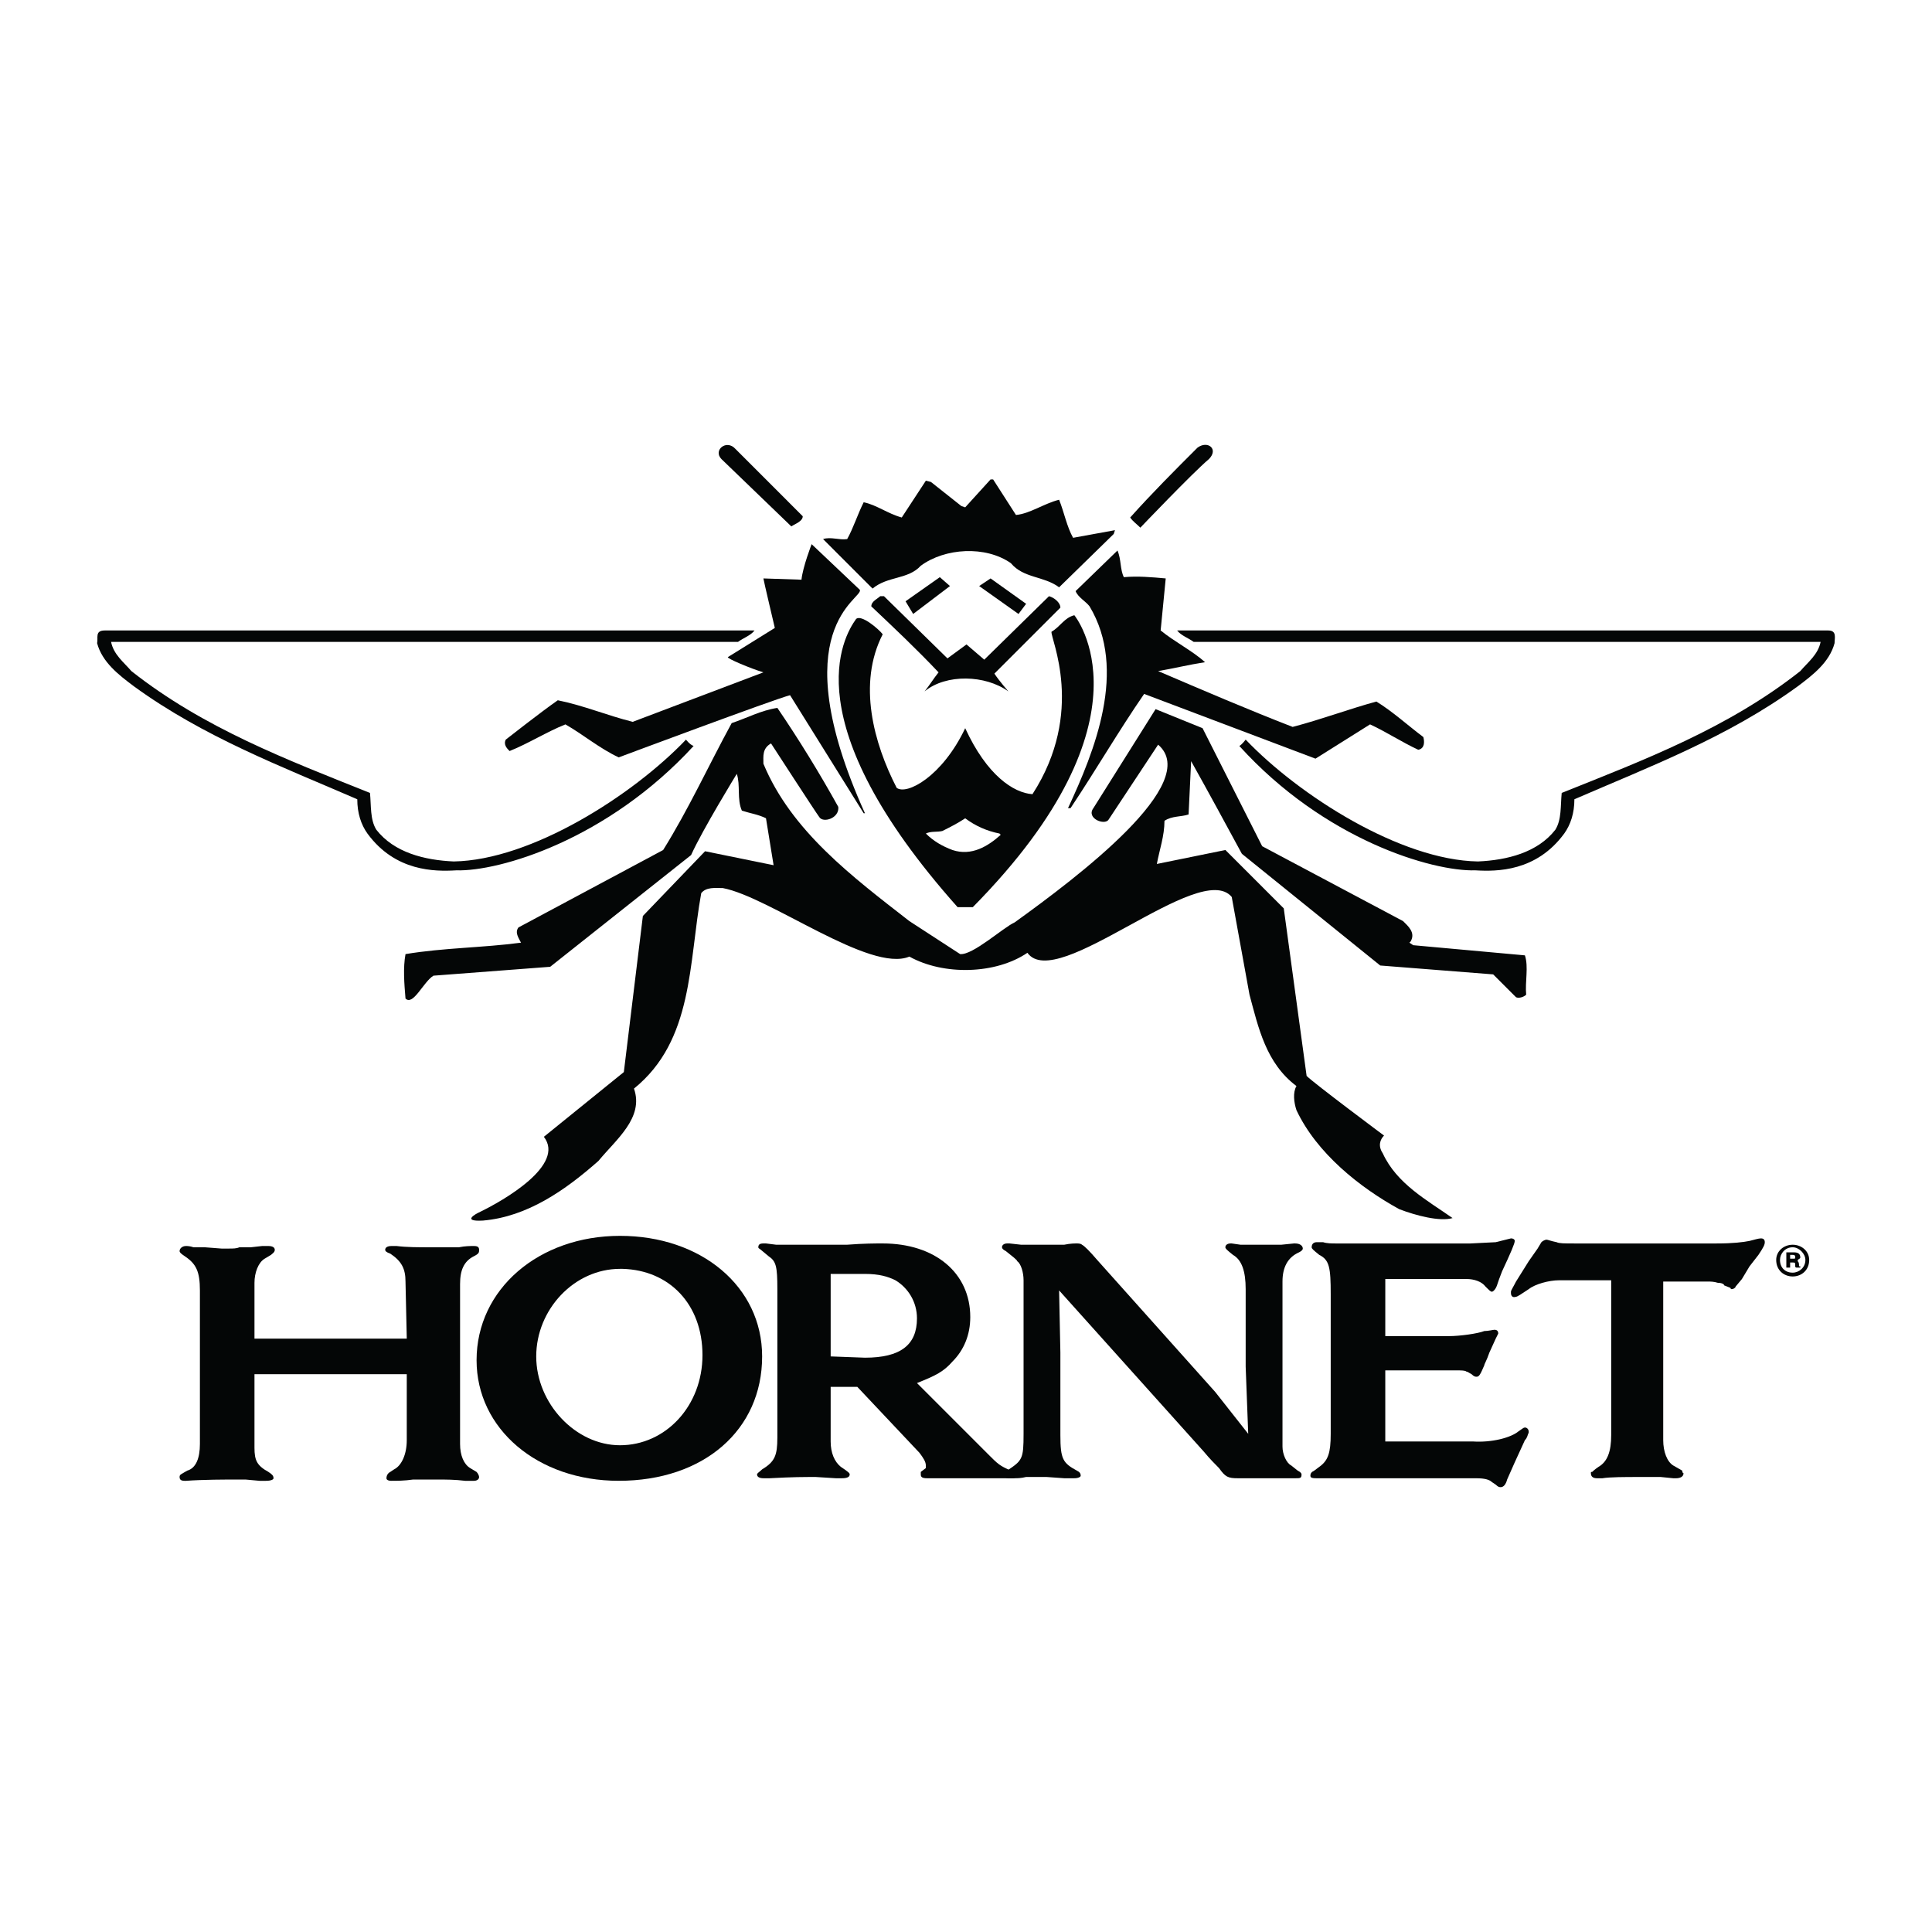 <?xml version="1.0" encoding="utf-8"?>
<!-- Generator: Adobe Illustrator 13.0.0, SVG Export Plug-In . SVG Version: 6.00 Build 14948)  -->
<!DOCTYPE svg PUBLIC "-//W3C//DTD SVG 1.0//EN" "http://www.w3.org/TR/2001/REC-SVG-20010904/DTD/svg10.dtd">
<svg version="1.0" id="Layer_1" xmlns="http://www.w3.org/2000/svg" xmlns:xlink="http://www.w3.org/1999/xlink" x="0px" y="0px"
	 width="192.756px" height="192.756px" viewBox="0 0 192.756 192.756" enable-background="new 0 0 192.756 192.756"
	 xml:space="preserve">
<g>
	<polygon fill-rule="evenodd" clip-rule="evenodd" fill="#FFFFFF" points="0,0 192.756,0 192.756,192.756 0,192.756 0,0 	"/>
	<path fill-rule="evenodd" clip-rule="evenodd" fill="#040606" d="M120.609,45.808c-1.646,1.393-6.837,6.838-6.837,6.838
		c-0.38-0.381-0.76-0.634-1.013-1.014c2.152-2.406,4.431-4.685,6.71-6.964C120.483,43.908,121.623,44.794,120.609,45.808
		L120.609,45.808z"/>
	<path fill-rule="evenodd" clip-rule="evenodd" fill="#040606" d="M80.09,51.506c0,0.506-0.76,0.759-1.14,1.013l-6.964-6.71
		c-0.887-0.887,0.506-2.026,1.393-1.014C74.392,45.808,80.09,51.506,80.09,51.506L80.09,51.506z"/>
	<path fill-rule="evenodd" clip-rule="evenodd" fill="#040606" d="M101.363,51.379c1.393-0.127,2.785-1.14,4.305-1.52
		c0.507,1.266,0.76,2.659,1.393,3.798l4.179-0.76l-0.126,0.38l-5.445,5.318c-1.52-1.139-3.546-0.886-4.812-2.406
		c-2.532-1.772-6.584-1.519-8.99,0.254c-1.267,1.393-3.292,1.013-4.812,2.279l-4.938-4.938c0.76-0.253,1.646,0.126,2.406,0
		c0.633-1.139,1.013-2.406,1.646-3.672c1.267,0.253,2.406,1.139,3.799,1.519l2.405-3.672l0.506,0.126l3.039,2.406l0.38,0.127
		l2.532-2.786h0.254L101.363,51.379L101.363,51.379z"/>
	<path fill-rule="evenodd" clip-rule="evenodd" fill="#040606" d="M112.126,57.584c1.393-0.126,2.786,0,4.179,0.126l-0.507,5.191
		c1.393,1.14,3.165,2.026,4.432,3.166c-1.646,0.253-3.165,0.633-4.685,0.887c4.432,1.899,8.863,3.798,13.422,5.571
		c2.912-0.76,5.571-1.773,8.356-2.532c1.646,1.013,3.166,2.406,4.686,3.545c0.127,0.507,0.127,1.14-0.507,1.267
		c-1.646-0.76-3.165-1.772-4.811-2.533l-5.445,3.419l-17.095-6.458c-2.532,3.673-4.811,7.598-7.344,11.397h-0.253
		c2.659-5.699,5.951-13.803,2.152-20.134c-0.38-0.506-1.14-0.886-1.393-1.52l4.179-4.052
		C111.873,55.811,111.746,56.824,112.126,57.584L112.126,57.584z"/>
	<path fill-rule="evenodd" clip-rule="evenodd" fill="#040606" d="M85.788,58.85c0.38,0.886-7.85,3.799,0.507,22.286h-0.127
		L78.824,69.36c-1.519,0.379-17.094,6.204-17.094,6.204c-1.899-0.886-3.546-2.278-5.318-3.292c-1.899,0.76-3.672,1.899-5.571,2.659
		c-0.253-0.253-0.633-0.633-0.38-1.14c0,0,3.545-2.785,5.191-3.925c2.532,0.506,4.938,1.52,7.471,2.152l13.042-4.938
		c-1.266-0.38-3.672-1.393-3.545-1.52l4.685-2.912c0,0-1.14-4.812-1.14-4.938l3.799,0.127c0.126-1.267,1.013-3.546,1.013-3.546
		L85.788,58.85L85.788,58.85z"/>
	<polygon fill-rule="evenodd" clip-rule="evenodd" fill="#040606" points="98.83,57.71 102.376,60.243 101.616,61.256 97.691,58.47 
		98.83,57.71 	"/>
	<polygon fill-rule="evenodd" clip-rule="evenodd" fill="#040606" points="94.778,58.47 91.106,61.256 90.347,59.99 93.765,57.584 
		94.778,58.47 	"/>
	<path fill-rule="evenodd" clip-rule="evenodd" fill="#040606" d="M105.795,60.623l-6.585,6.584c0.507,0.76,1.394,1.773,1.394,1.773
		c-2.279-1.646-6.205-1.773-8.357,0c0.506-0.633,0.886-1.267,1.393-1.899c-2.152-2.279-4.432-4.432-6.71-6.584
		c0-0.506,0.633-0.76,0.886-1.013h0.38l6.331,6.204l1.899-1.393l1.774,1.52l6.457-6.331
		C105.161,59.61,105.795,60.116,105.795,60.623L105.795,60.623z"/>
	<path fill-rule="evenodd" clip-rule="evenodd" fill="#040606" d="M182.402,62.902c0.886,0,0.633,0.76,0.633,1.266
		c-0.507,1.899-2.152,3.166-3.672,4.305c-6.965,5.065-14.688,7.978-22.286,11.27c0,1.393-0.38,2.533-1.013,3.419
		c-2.786,3.799-6.711,3.799-8.864,3.672c-4.305,0.126-15.068-3.039-23.552-12.409c0.254-0.127,0.633-0.633,0.633-0.633
		c5.318,5.571,15.448,12.029,23.173,12.156c2.912-0.127,5.951-0.887,7.724-3.166c0.634-1.013,0.507-2.406,0.634-3.672
		c8.229-3.292,16.587-6.458,23.805-12.156c0.76-0.887,1.772-1.646,2.026-2.913H119.09c-0.506-0.38-1.266-0.633-1.646-1.14H182.402
		L182.402,62.902z"/>
	<path fill-rule="evenodd" clip-rule="evenodd" fill="#040606" d="M10.448,62.902c-1.013,0-0.634,0.76-0.76,1.266
		c0.506,1.899,2.152,3.166,3.672,4.305c6.964,5.065,14.688,7.978,22.286,11.27c0,1.393,0.38,2.533,1.013,3.419
		c2.786,3.799,6.711,3.799,8.864,3.672c4.305,0.126,15.068-3.039,23.679-12.409c-0.38-0.127-0.76-0.633-0.76-0.633
		c-5.318,5.571-15.448,12.029-23.172,12.156c-2.913-0.127-5.951-0.887-7.724-3.166c-0.633-1.013-0.506-2.406-0.633-3.672
		c-8.23-3.292-16.588-6.458-23.805-12.156c-0.76-0.887-1.772-1.646-2.026-2.913h62.552c0.506-0.38,1.267-0.633,1.646-1.14H10.448
		L10.448,62.902z"/>
	<path fill-rule="evenodd" clip-rule="evenodd" fill="#040606" d="M97.058,90.506h-1.52c-16.461-18.487-11.396-26.971-10.13-28.744
		c0.507-0.506,2.28,1.013,2.66,1.52c-2.533,4.938-0.887,10.89,1.393,15.321c1.013,0.76,4.558-1.139,6.837-5.951
		c2.153,4.685,4.812,6.458,6.711,6.584c5.318-8.23,1.772-15.575,1.899-16.208c0.887-0.507,1.267-1.393,2.279-1.646
		C107.188,61.383,115.672,71.639,97.058,90.506L97.058,90.506z"/>
	<path fill-rule="evenodd" clip-rule="evenodd" fill="#040606" d="M125.928,84.428l14.056,7.47c0.506,0.507,1.266,1.14,0.759,2.026
		l-0.126,0.126l0.38,0.253l11.143,1.013c0.38,1.139,0,2.659,0.127,3.924c-0.254,0.254-0.76,0.381-1.013,0.254l-2.279-2.279
		l-11.27-0.886l-13.802-11.143c-1.646-3.039-3.293-6.078-5.065-9.244l-0.253,5.318c-0.76,0.253-1.646,0.126-2.406,0.633
		c0,1.52-0.506,2.912-0.76,4.305l6.838-1.393l5.824,5.825l2.279,16.713c0.76,0.762,7.725,5.953,7.725,5.953
		c-0.38,0.379-0.634,1.012-0.127,1.771c1.393,3.039,4.432,4.686,6.964,6.459c-1.266,0.379-3.672-0.254-5.318-0.887
		c-3.925-2.152-8.229-5.572-10.256-9.877c-0.253-0.76-0.38-1.771,0-2.406c-3.039-2.279-3.799-5.824-4.686-9.117l-1.772-9.75
		c-3.166-3.799-17.474,9.623-20.386,5.572c-3.165,2.152-8.357,2.279-11.776,0.379c-3.925,1.646-13.928-5.951-18.614-6.837
		c-0.76,0-1.646-0.126-2.152,0.506c-1.267,6.965-0.76,14.688-6.71,19.5c1.012,2.912-1.773,5.064-3.546,7.217
		c-3.292,2.912-7.09,5.572-11.522,5.951c-2.279,0.127-0.506-0.76-0.506-0.76c2.659-1.266,8.737-4.811,6.584-7.598l7.978-6.457
		l1.899-15.575l6.205-6.458l6.837,1.393l-0.76-4.685c-0.76-0.38-1.646-0.506-2.405-0.76c-0.507-1.14-0.127-2.532-0.507-3.672
		c0,0-3.419,5.572-4.559,8.104L54.893,96.457l-11.65,0.887c-1.013,0.633-2.026,3.039-2.786,2.279c-0.126-1.52-0.253-3.039,0-4.432
		c3.799-0.633,7.724-0.633,11.523-1.14c-0.253-0.507-0.633-1.013-0.253-1.52l14.435-7.724c2.532-4.052,4.558-8.484,6.838-12.662
		c1.52-0.506,2.912-1.266,4.558-1.519c2.153,3.165,4.179,6.458,6.078,9.876c0.126,1.14-1.52,1.646-1.899,1.013
		c-0.38-0.507-4.812-7.344-4.812-7.344c-0.887,0.506-0.76,1.267-0.76,2.026c2.786,6.711,8.863,11.27,14.562,15.701l5.065,3.292
		c1.266,0.127,4.305-2.659,5.445-3.166c6.331-4.559,18.74-13.929,14.309-17.728l-4.938,7.471c-0.38,0.633-2.279-0.127-1.52-1.139
		l6.205-9.877l4.685,1.9L125.928,84.428L125.928,84.428z"/>
	<path fill-rule="evenodd" clip-rule="evenodd" fill="#FFFFFF" d="M99.717,83.162l0.127,0.127c-1.267,1.14-2.913,2.152-4.812,1.519
		c-1.013-0.379-1.9-0.886-2.659-1.646c0.506-0.253,1.14-0.126,1.646-0.253c0.76-0.38,1.52-0.76,2.279-1.267
		C97.311,82.402,98.451,82.909,99.717,83.162L99.717,83.162z"/>
	<path fill-rule="evenodd" clip-rule="evenodd" fill="#040606" d="M40.584,133.557l-0.127-5.697c0-1.266-0.379-2.025-1.519-2.785
		c-0.38-0.127-0.507-0.254-0.507-0.381c0-0.252,0.253-0.379,0.633-0.379c0.126,0,0.253,0,0.506,0
		c1.013,0.127,2.153,0.127,3.419,0.127c0.886,0,1.771,0,2.785,0c0.633-0.127,1.14-0.127,1.52-0.127s0.506,0.127,0.506,0.379
		c0,0.254,0,0.381-0.506,0.633c-1.013,0.508-1.393,1.395-1.393,2.787v15.955c0,1.139,0.38,2.025,1.013,2.404l0.633,0.381
		c0.127,0.127,0.253,0.379,0.253,0.506c0,0.254-0.253,0.381-0.506,0.381c-0.253,0-0.507,0-0.887,0
		c-1.013-0.127-1.899-0.127-2.786-0.127c-0.76,0-1.52,0-2.406,0c-0.886,0.127-1.646,0.127-2.152,0.127
		c-0.38,0-0.506-0.127-0.506-0.254c0-0.254,0.126-0.506,0.38-0.633l0.38-0.254c0.76-0.379,1.266-1.52,1.266-2.912v-6.584H25.389
		v7.344c0,1.266,0.253,1.773,1.393,2.406c0.38,0.252,0.507,0.379,0.507,0.633c0,0.127-0.253,0.254-0.76,0.254l0,0h-0.633
		l-1.393-0.127c-0.253,0-0.506,0-0.886,0c-1.14,0-3.292,0-5.065,0.127h-0.126c-0.38,0-0.507-0.127-0.507-0.381
		s0.127-0.254,0.76-0.633c0.886-0.254,1.266-1.266,1.266-2.658v-15.322c0-1.9-0.379-2.66-1.519-3.42
		c-0.38-0.252-0.507-0.379-0.507-0.506c0-0.252,0.254-0.506,0.633-0.506c0.127,0,0.38,0,0.76,0.127c0.253,0,0.632,0,1.139,0
		l1.646,0.127c0.254,0,0.507,0,0.76,0c0.38,0,0.76,0,1.013-0.127h1.139l1.14-0.127h0.633c0.38,0,0.633,0.127,0.633,0.379
		c0,0.254-0.253,0.381-0.38,0.508l-0.633,0.379c-0.633,0.381-1.013,1.393-1.013,2.406v5.57H40.584L40.584,133.557z"/>
	<path fill-rule="evenodd" clip-rule="evenodd" fill="#040606" d="M76.038,135.33c0,7.344-5.824,12.41-14.308,12.41
		c-8.104,0-14.182-5.191-14.182-12.029c0-7.092,6.205-12.41,14.309-12.41S76.038,128.365,76.038,135.33L76.038,135.33z
		 M61.856,126.594c-4.559,0-8.357,4.051-8.357,8.736s3.925,8.863,8.357,8.863c4.558,0,8.23-3.924,8.23-8.99
		c0-5.064-3.292-8.482-7.977-8.609H61.856L61.856,126.594z"/>
	<path fill-rule="evenodd" clip-rule="evenodd" fill="#040606" d="M98.577,145.08c1.013,1.014,1.14,1.141,2.279,1.646
		c0.38,0.127,0.507,0.254,0.507,0.506c0,0.254-0.254,0.254-0.634,0.254h-0.126h-0.887c-0.253,0-0.507,0-0.76,0s-1.14,0-2.659,0
		c-0.38,0-0.76,0-1.013,0c-0.38,0-0.633,0-1.013,0c-0.126,0-0.38,0-0.38,0c-0.253,0-0.633,0-1.013,0c-0.379,0-0.379,0-0.379,0
		c-0.506,0-0.633-0.127-0.633-0.381c0-0.252,0-0.252,0-0.252l0.506-0.381c0-0.252,0-0.125,0-0.252c0-0.381-0.253-0.76-0.633-1.268
		l-6.205-6.584h-2.659v5.445c0,1.139,0.38,2.025,1.013,2.533c0.76,0.506,0.887,0.633,0.887,0.758c0,0.254-0.254,0.381-0.761,0.381
		h-0.633l-2.026-0.127c-0.127,0-0.38,0-0.507,0c-0.38,0-1.772,0-4.051,0.127c-0.253,0-0.38,0-0.506,0h-0.127
		c-0.38,0-0.633-0.127-0.633-0.381c0-0.125,0.253-0.252,0.506-0.506c1.267-0.76,1.52-1.393,1.52-3.164v-14.816
		c0-2.279-0.126-2.785-0.886-3.293l-0.76-0.633c-0.126-0.125-0.253-0.125-0.253-0.252c0-0.254,0.127-0.381,0.507-0.381
		c0.127,0,0.127,0,0.253,0l1.014,0.127h3.292c1.519,0,2.659,0,3.798,0c1.646-0.127,2.786-0.127,3.546-0.127
		c5.191,0,8.736,2.912,8.736,7.346c0,1.771-0.633,3.291-1.772,4.432c-0.886,1.012-1.646,1.393-3.545,2.152L98.577,145.08
		L98.577,145.08z M82.876,135.33l3.419,0.127c3.545,0,5.191-1.266,5.191-3.926c0-1.646-0.887-3.039-2.152-3.799
		c-0.76-0.379-1.646-0.633-3.039-0.633h-3.419V135.33L82.876,135.33z"/>
	<path fill-rule="evenodd" clip-rule="evenodd" fill="#040606" d="M124.281,136.344v-7.725c0-1.773-0.379-2.912-1.266-3.418
		c-0.633-0.508-0.76-0.633-0.76-0.76c0-0.254,0.253-0.381,0.507-0.381h0.126l0.887,0.127h4.052l1.267-0.127h0.127
		c0.506,0,0.759,0.254,0.759,0.508c0,0.125-0.126,0.252-0.38,0.379c-1.14,0.506-1.646,1.52-1.646,2.912v16.461
		c0,0.76,0.38,1.646,0.886,1.9l0.634,0.506c0.253,0.127,0.38,0.254,0.38,0.379c0,0.381-0.127,0.381-0.633,0.381c0,0-0.381,0-0.887,0
		c-0.127,0-0.761,0-1.646,0c-0.38,0-0.886,0-1.393,0c-0.127,0-0.253,0-0.38,0c-0.634,0-1.14,0-1.393,0
		c-1.014,0-1.267-0.127-1.899-1.014c-0.38-0.379-0.887-0.885-1.52-1.645l-14.436-16.082l0.127,6.205v8.23
		c0,2.406,0.253,2.785,1.646,3.545c0.254,0.127,0.38,0.254,0.38,0.506c0,0.127-0.253,0.254-0.633,0.254h-1.013l-1.773-0.127
		c-0.126,0-0.38,0-0.38,0c-0.38,0-1.013,0-1.646,0c-0.506,0.127-0.886,0.127-1.14,0.127c-0.253,0-0.38,0-0.507,0
		c-0.38,0-0.633-0.127-0.633-0.381c0-0.125,0.127-0.252,0.38-0.379c1.52-1.014,1.646-1.139,1.646-3.672v-15.322
		c0-0.76-0.252-1.646-0.632-1.898c0-0.127-0.507-0.508-1.141-1.014c-0.253-0.127-0.38-0.252-0.38-0.379
		c0-0.254,0.254-0.381,0.507-0.381c0.127,0,0.127,0,0.253,0l1.141,0.127c0.252,0,0.886,0,1.646,0c1.266,0,2.279,0,2.659,0
		c0.633-0.127,1.013-0.127,1.266-0.127c0.127,0,0.38,0,0.507,0.127c0.253,0.127,0.76,0.633,1.52,1.52l11.776,13.17l3.292,4.178
		L124.281,136.344L124.281,136.344z"/>
	<path fill-rule="evenodd" clip-rule="evenodd" fill="#040606" d="M138.21,133.305h6.331c1.141,0,2.913-0.254,3.546-0.506
		c0.38,0,0.887-0.127,1.013-0.127c0.254,0,0.38,0.127,0.38,0.379l0,0l-0.253,0.506l-0.633,1.395
		c-0.254,0.76-0.507,1.139-0.507,1.266c-0.38,0.887-0.507,1.139-0.759,1.139c-0.128,0-0.254,0-0.507-0.252
		c-0.254-0.127-0.38-0.254-0.507-0.254c-0.127-0.127-0.507-0.127-1.013-0.127h-7.092v7.092h8.737
		c1.899,0.127,3.799-0.379,4.559-1.014c0.379-0.252,0.506-0.379,0.633-0.379c0.254,0,0.38,0.252,0.38,0.379v0.127
		c-0.126,0.254-0.126,0.508-0.38,0.76c-0.76,1.646-1.393,3.039-1.772,3.926c-0.127,0.506-0.38,0.76-0.633,0.76
		c-0.127,0-0.254,0-0.507-0.254l-0.38-0.254c-0.253-0.252-0.76-0.379-1.519-0.379h-2.533h-13.169c-0.633,0-0.887,0-0.887-0.254
		c0-0.252,0.127-0.379,0.38-0.506l0.507-0.379c0.887-0.635,1.14-1.395,1.14-3.293v-13.93c0-2.658-0.127-3.418-1.14-3.924
		c-0.633-0.508-0.76-0.633-0.76-0.76c0-0.381,0.253-0.508,0.507-0.508c0.126,0,0.379,0,0.633,0c0.38,0.127,0.887,0.127,1.267,0.127
		h13.422l2.532-0.127l1.52-0.379l0,0c0.253,0,0.38,0.127,0.38,0.252c0,0.254-0.38,1.141-1.267,3.039
		c-0.253,0.635-0.38,1.014-0.506,1.395c-0.127,0.379-0.38,0.633-0.507,0.633s-0.253-0.127-0.634-0.508
		c-0.379-0.506-1.139-0.76-1.898-0.76h-8.104V133.305L138.21,133.305z"/>
	<path fill-rule="evenodd" clip-rule="evenodd" fill="#040606" d="M165.94,143.688c0,1.141,0.38,2.152,1.013,2.533l0.887,0.506
		c0,0.254,0.127,0.254,0.127,0.254c0,0.379-0.38,0.506-0.76,0.506c-0.127,0-0.127,0-0.254,0l-1.266-0.127c-0.507,0-1.267,0-2.152,0
		c-1.394,0-2.912,0-3.672,0.127c-0.253,0-0.507,0-0.507,0c-0.38,0-0.633-0.127-0.633-0.506c0-0.127,0-0.127,0.127-0.127
		c0,0,0.253-0.254,0.633-0.506c0.886-0.508,1.266-1.52,1.266-3.166v-15.449h-5.191c-1.013,0-2.406,0.381-3.039,0.887
		c-0.76,0.506-1.14,0.76-1.266,0.76l0,0c-0.38,0.127-0.507-0.127-0.507-0.379l0,0c0-0.127,0-0.127,0-0.127
		c0-0.127,0.253-0.508,0.507-1.014l1.266-2.025l0.887-1.266l0.38-0.635c0.126-0.127,0.38-0.252,0.506-0.252
		c0.127,0,0.38,0.125,1.013,0.252c0.254,0.127,0.761,0.127,1.773,0.127h14.183c1.646,0,2.658-0.127,3.292-0.254
		c0.506-0.125,0.886-0.252,1.139-0.252c0.254,0,0.38,0.127,0.38,0.379c0,0.254-0.126,0.508-0.633,1.268l-0.886,1.139l-0.761,1.266
		l-0.633,0.76c0,0.127-0.253,0.254-0.38,0.254c0,0-0.127,0-0.127-0.127l-0.633-0.252c0-0.127-0.253-0.254-0.633-0.254
		c-0.38-0.127-0.76-0.127-1.013-0.127h-4.433V143.688L165.94,143.688z"/>
	<path fill-rule="evenodd" clip-rule="evenodd" fill="#040606" d="M178.983,124.947c0.38,0,0.633,0.127,0.633,0.506
		c0,0.127-0.127,0.127-0.253,0.254v0.127l0,0c0.126,0.127,0.126,0.252,0.126,0.506h0.127c0,0.127,0,0.127,0,0.127l0,0h-0.38
		c0,0-0.127,0-0.127-0.127c0-0.379,0-0.379-0.253-0.379h-0.254v0.506h-0.38v-1.52H178.983L178.983,124.947z M178.603,125.58h0.254
		c0.253,0,0.253,0,0.253-0.127s0-0.252-0.253-0.252h-0.254V125.58L178.603,125.58z M177.59,125.707c0,0.76,0.507,1.266,1.267,1.266
		c0.633,0,1.267-0.506,1.267-1.266c0-0.633-0.634-1.266-1.267-1.266C178.097,124.441,177.59,125.074,177.59,125.707L177.59,125.707z
		 M180.503,125.707c0,1.014-0.76,1.646-1.646,1.646s-1.646-0.633-1.646-1.646c0-0.887,0.76-1.52,1.646-1.52
		S180.503,124.82,180.503,125.707L180.503,125.707z"/>
</g>
</svg>
